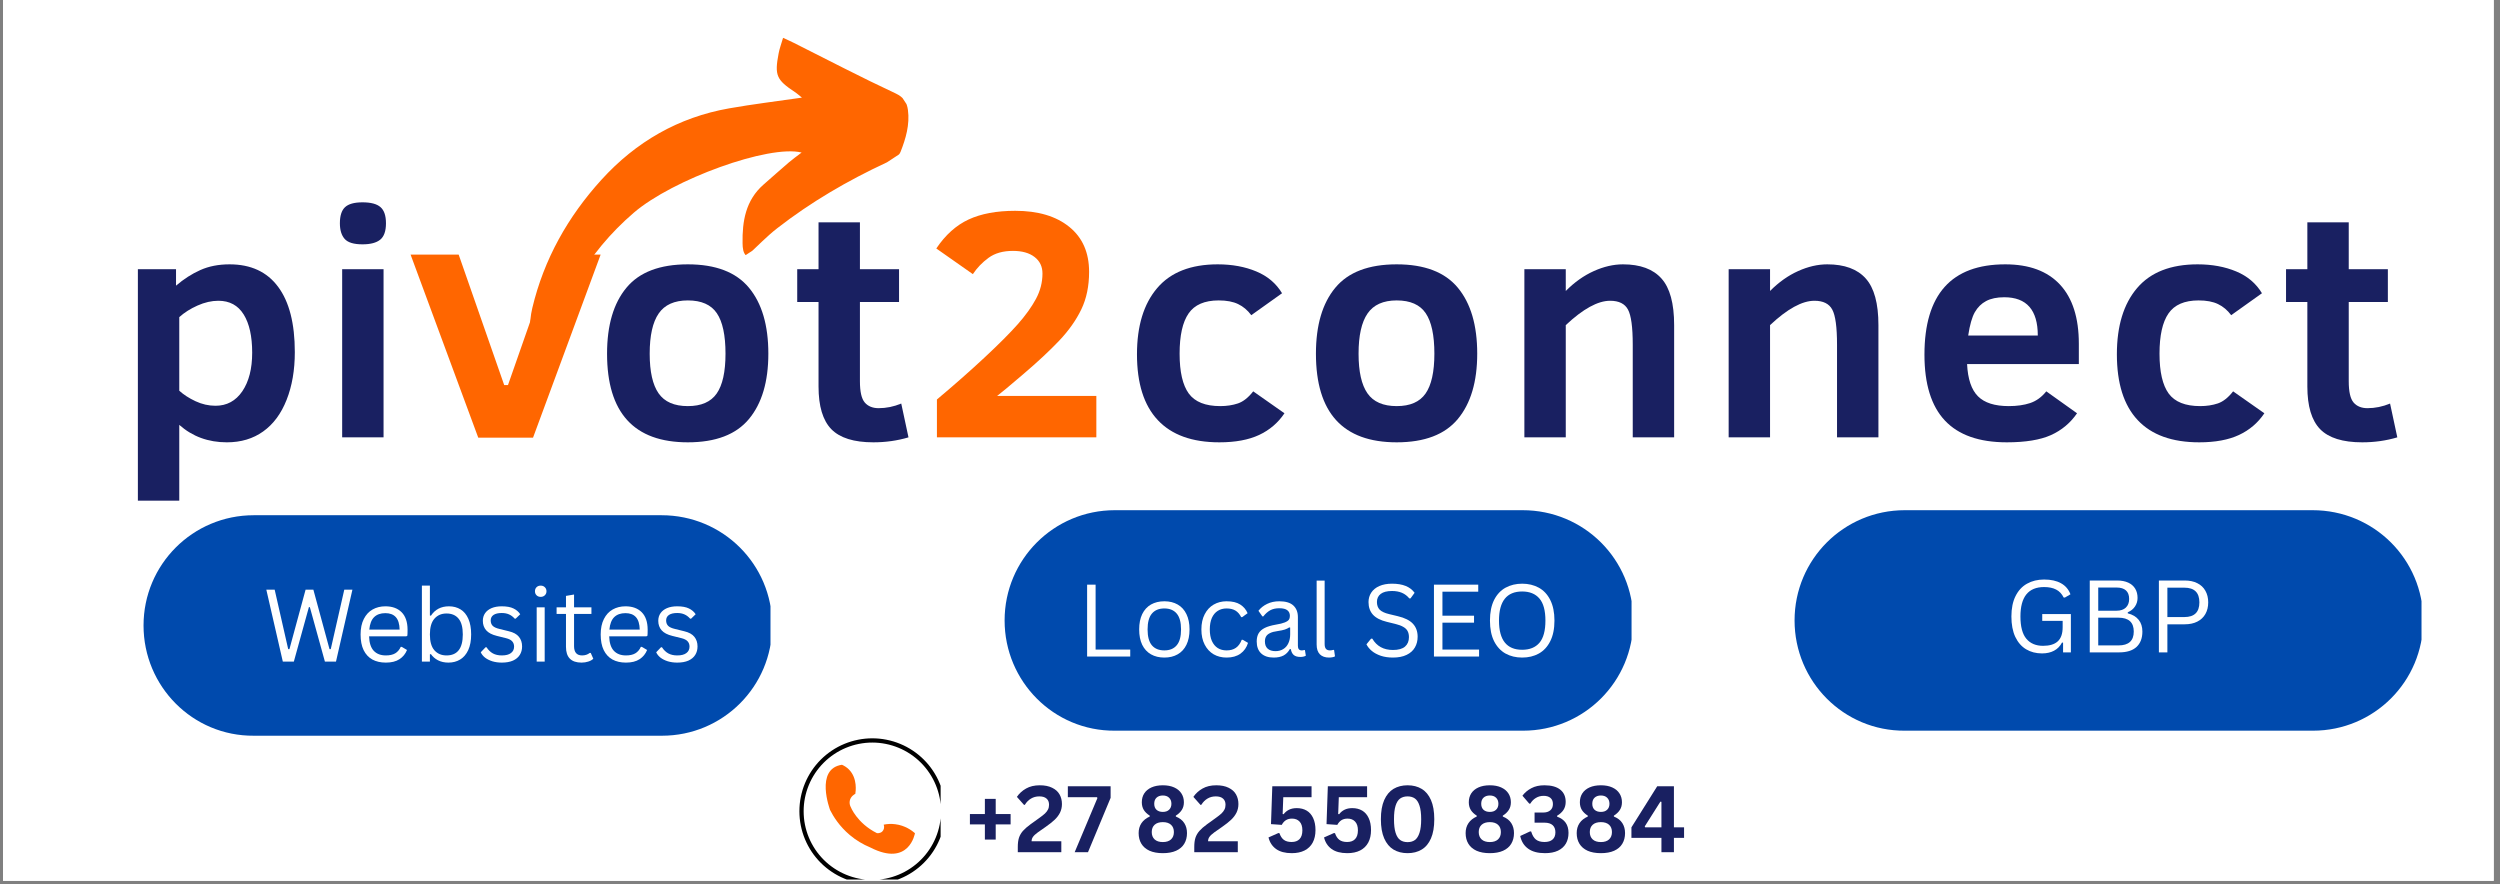 <svg xmlns="http://www.w3.org/2000/svg" xmlns:xlink="http://www.w3.org/1999/xlink" width="755" zoomAndPan="magnify" viewBox="0 0 566.25 200.25" height="267" preserveAspectRatio="xMidYMid meet" version="1.0"><rect x="0" y="0" width="566.25" height="200.25" fill="#808080" stroke="none"/><defs><g/><clipPath id="a6c77762ba"><path d="M 0.684 0 L 564.82 0 L 564.82 199.504 L 0.684 199.504 Z M 0.684 0 " clip-rule="nonzero"/></clipPath><clipPath id="4dc2f26b27"><path d="M 222.543 115.215 L 364.547 115.215 L 364.547 165.508 L 222.543 165.508 Z M 222.543 115.215 " clip-rule="nonzero"/></clipPath><clipPath id="398342d49f"><path d="M 401.469 115.215 L 543.473 115.215 L 543.473 165.508 L 401.469 165.508 Z M 401.469 115.215 " clip-rule="nonzero"/></clipPath><clipPath id="42e97d44d5"><path d="M 27.512 116.355 L 169.516 116.355 L 169.516 166.648 L 27.512 166.648 Z M 27.512 116.355 " clip-rule="nonzero"/></clipPath><clipPath id="0ac85bfa64"><rect x="0" width="102" y="0" height="32"/></clipPath><clipPath id="f11c4d0ff4"><rect x="0" width="113" y="0" height="32"/></clipPath><clipPath id="3445ace705"><rect x="0" width="49" y="0" height="32"/></clipPath><clipPath id="80c3dd6ad9"><path d="M 0.703 18 L 542 18 L 542 121 L 0.703 121 Z M 0.703 18 " clip-rule="nonzero"/></clipPath><clipPath id="c2c0cfdced"><rect x="0" width="542" y="0" height="103"/></clipPath><clipPath id="c444443379"><path d="M 115 8 L 201 8 L 201 83 L 115 83 Z M 115 8 " clip-rule="nonzero"/></clipPath><clipPath id="6b1424fbbd"><path d="M 99.285 56.559 L 185.012 0.266 L 205.039 30.766 L 119.312 87.059 Z M 99.285 56.559 " clip-rule="nonzero"/></clipPath><clipPath id="ad79d0d985"><path d="M 99.285 56.559 L 185.012 0.266 L 205.039 30.766 L 119.312 87.059 Z M 99.285 56.559 " clip-rule="nonzero"/></clipPath><clipPath id="a22be20e23"><path d="M 0.02 41 L 45 41 L 45 84 L 0.02 84 Z M 0.02 41 " clip-rule="nonzero"/></clipPath><clipPath id="b6c41a235a"><rect x="0" width="46" y="0" height="107"/></clipPath><clipPath id="5dbfd53ded"><rect x="0" width="545" y="0" height="168"/></clipPath><clipPath id="2d9323da38"><path d="M 180.922 167.086 L 213.051 167.086 L 213.051 199.219 L 180.922 199.219 Z M 180.922 167.086 " clip-rule="nonzero"/></clipPath></defs><g clip-path="url(#a6c77762ba)"><path fill="#ffffff" d="M 0.684 0 L 564.82 0 L 564.82 199.504 L 0.684 199.504 Z M 0.684 0 " fill-opacity="1" fill-rule="nonzero"/><path fill="#ffffff" d="M 0.684 0 L 564.82 0 L 564.82 199.504 L 0.684 199.504 Z M 0.684 0 " fill-opacity="1" fill-rule="nonzero"/></g><g transform="matrix(1, 0, 0, 1, 5, 0)"><g clip-path="url(#5dbfd53ded)"><g clip-path="url(#4dc2f26b27)"><path fill="#004aad" d="M 364.934 140.531 C 364.934 154.352 353.781 165.5 339.965 165.5 L 247.516 165.5 C 233.695 165.598 222.543 154.352 222.543 140.531 C 222.543 126.711 233.695 115.559 247.516 115.559 L 339.867 115.559 C 353.781 115.559 364.934 126.711 364.934 140.531 Z M 364.934 140.531 " fill-opacity="1" fill-rule="nonzero"/></g><g clip-path="url(#398342d49f)"><path fill="#004aad" d="M 543.859 140.531 C 543.859 154.352 532.707 165.5 518.891 165.5 L 426.441 165.5 C 412.621 165.598 401.469 154.352 401.469 140.531 C 401.469 126.711 412.621 115.559 426.441 115.559 L 518.793 115.559 C 532.707 115.559 543.859 126.711 543.859 140.531 Z M 543.859 140.531 " fill-opacity="1" fill-rule="nonzero"/></g><g clip-path="url(#42e97d44d5)"><path fill="#004aad" d="M 169.902 141.672 C 169.902 155.492 158.75 166.641 144.93 166.641 L 52.48 166.641 C 38.664 166.738 27.512 155.492 27.512 141.672 C 27.512 127.852 38.664 116.699 52.48 116.699 L 144.836 116.699 C 158.75 116.699 169.902 127.852 169.902 141.672 Z M 169.902 141.672 " fill-opacity="1" fill-rule="nonzero"/></g><g transform="matrix(1, 0, 0, 1, 53, 125)"><g clip-path="url(#0ac85bfa64)"><g fill="#ffffff" fill-opacity="1"><g transform="translate(1.448, 24.846)"><g><path d="M 7.109 0 L 4.609 0 L 0.875 -16.281 L 2.766 -16.281 L 5.828 -2.812 L 6.109 -2.812 L 9.766 -16.281 L 11.531 -16.281 L 15.188 -2.812 L 15.469 -2.812 L 18.531 -16.281 L 20.375 -16.281 L 16.656 0 L 14.141 0 L 10.734 -12.328 L 10.516 -12.328 Z M 7.109 0 "/></g></g></g><g fill="#ffffff" fill-opacity="1"><g transform="translate(22.329, 24.846)"><g><path d="M 11.703 -5.719 L 3.266 -5.719 C 3.316 -4.227 3.672 -3.133 4.328 -2.438 C 4.992 -1.738 5.906 -1.391 7.062 -1.391 C 7.938 -1.391 8.641 -1.547 9.172 -1.859 C 9.711 -2.172 10.133 -2.66 10.438 -3.328 L 10.672 -3.328 L 11.859 -2.625 C 11.504 -1.738 10.93 -1.039 10.141 -0.531 C 9.359 -0.02 8.332 0.234 7.062 0.234 C 5.875 0.234 4.852 0 4 -0.469 C 3.156 -0.938 2.5 -1.645 2.031 -2.594 C 1.57 -3.539 1.344 -4.723 1.344 -6.141 C 1.344 -7.523 1.586 -8.695 2.078 -9.656 C 2.566 -10.613 3.227 -11.328 4.062 -11.797 C 4.906 -12.273 5.867 -12.516 6.953 -12.516 C 8.523 -12.516 9.754 -12.066 10.641 -11.172 C 11.523 -10.285 11.973 -8.973 11.984 -7.234 C 11.984 -6.555 11.969 -6.098 11.938 -5.859 Z M 10.188 -7.234 C 10.156 -8.535 9.863 -9.484 9.312 -10.078 C 8.77 -10.672 7.984 -10.969 6.953 -10.969 C 5.879 -10.969 5.035 -10.672 4.422 -10.078 C 3.805 -9.484 3.438 -8.535 3.312 -7.234 Z M 10.188 -7.234 "/></g></g></g><g fill="#ffffff" fill-opacity="1"><g transform="translate(35.418, 24.846)"><g><path d="M 8.156 0.234 C 7.25 0.234 6.457 0.055 5.781 -0.297 C 5.113 -0.648 4.582 -1.113 4.188 -1.688 L 3.953 -1.641 L 3.953 0 L 2.141 0 L 2.141 -17.203 L 3.953 -17.203 L 3.953 -10.438 L 4.188 -10.391 C 5.125 -11.805 6.484 -12.516 8.266 -12.516 C 9.266 -12.516 10.145 -12.281 10.906 -11.812 C 11.664 -11.344 12.254 -10.629 12.672 -9.672 C 13.086 -8.723 13.297 -7.547 13.297 -6.141 C 13.297 -4.742 13.078 -3.566 12.641 -2.609 C 12.203 -1.66 11.594 -0.945 10.812 -0.469 C 10.039 0 9.156 0.234 8.156 0.234 Z M 7.719 -1.391 C 10.176 -1.391 11.406 -2.973 11.406 -6.141 C 11.406 -7.773 11.082 -8.973 10.438 -9.734 C 9.801 -10.504 8.895 -10.891 7.719 -10.891 C 6.57 -10.891 5.656 -10.492 4.969 -9.703 C 4.289 -8.922 3.953 -7.734 3.953 -6.141 C 3.953 -4.535 4.289 -3.344 4.969 -2.562 C 5.656 -1.781 6.57 -1.391 7.719 -1.391 Z M 7.719 -1.391 "/></g></g></g><g fill="#ffffff" fill-opacity="1"><g transform="translate(50.066, 24.846)"><g><path d="M 5.594 0.234 C 4.82 0.234 4.109 0.133 3.453 -0.062 C 2.797 -0.27 2.238 -0.551 1.781 -0.906 C 1.332 -1.27 1.016 -1.672 0.828 -2.109 L 1.906 -3.234 L 2.141 -3.234 C 2.535 -2.617 3.016 -2.156 3.578 -1.844 C 4.148 -1.539 4.82 -1.391 5.594 -1.391 C 6.5 -1.391 7.188 -1.566 7.656 -1.922 C 8.133 -2.273 8.375 -2.766 8.375 -3.391 C 8.375 -3.879 8.227 -4.281 7.938 -4.594 C 7.656 -4.906 7.195 -5.141 6.562 -5.297 L 4.484 -5.812 C 3.379 -6.082 2.57 -6.504 2.062 -7.078 C 1.551 -7.66 1.297 -8.379 1.297 -9.234 C 1.297 -9.898 1.469 -10.477 1.812 -10.969 C 2.156 -11.457 2.645 -11.836 3.281 -12.109 C 3.926 -12.379 4.691 -12.516 5.578 -12.516 C 6.703 -12.516 7.586 -12.352 8.234 -12.031 C 8.891 -11.719 9.398 -11.281 9.766 -10.719 L 8.734 -9.719 L 8.516 -9.719 C 8.117 -10.164 7.688 -10.488 7.219 -10.688 C 6.758 -10.895 6.211 -11 5.578 -11 C 4.766 -11 4.145 -10.852 3.719 -10.562 C 3.289 -10.27 3.078 -9.852 3.078 -9.312 C 3.078 -8.812 3.227 -8.406 3.531 -8.094 C 3.832 -7.789 4.363 -7.551 5.125 -7.375 L 7.156 -6.875 C 8.227 -6.625 9 -6.203 9.469 -5.609 C 9.945 -5.023 10.188 -4.297 10.188 -3.422 C 10.188 -2.703 10.016 -2.066 9.672 -1.516 C 9.328 -0.961 8.812 -0.531 8.125 -0.219 C 7.438 0.082 6.594 0.234 5.594 0.234 Z M 5.594 0.234 "/></g></g></g><g fill="#ffffff" fill-opacity="1"><g transform="translate(61.419, 24.846)"><g><path d="M 3.047 -14.656 C 2.66 -14.656 2.348 -14.773 2.109 -15.016 C 1.867 -15.254 1.75 -15.555 1.75 -15.922 C 1.75 -16.297 1.867 -16.602 2.109 -16.844 C 2.348 -17.082 2.66 -17.203 3.047 -17.203 C 3.43 -17.203 3.742 -17.082 3.984 -16.844 C 4.234 -16.602 4.359 -16.297 4.359 -15.922 C 4.359 -15.555 4.234 -15.254 3.984 -15.016 C 3.742 -14.773 3.43 -14.656 3.047 -14.656 Z M 2.141 0 L 2.141 -12.281 L 3.953 -12.281 L 3.953 0 Z M 2.141 0 "/></g></g></g><g fill="#ffffff" fill-opacity="1"><g transform="translate(67.507, 24.846)"><g><path d="M 8.297 -1.953 L 8.875 -0.641 C 8.594 -0.359 8.211 -0.145 7.734 0 C 7.266 0.156 6.758 0.234 6.219 0.234 C 3.863 0.234 2.688 -0.953 2.688 -3.328 L 2.688 -10.797 L 0.562 -10.797 L 0.562 -12.281 L 2.688 -12.281 L 2.688 -14.875 L 4.516 -15.188 L 4.516 -12.281 L 8.453 -12.281 L 8.453 -10.797 L 4.516 -10.797 L 4.516 -3.5 C 4.516 -2.094 5.125 -1.391 6.344 -1.391 C 7.008 -1.391 7.582 -1.578 8.062 -1.953 Z M 8.297 -1.953 "/></g></g></g><g fill="#ffffff" fill-opacity="1"><g transform="translate(76.712, 24.846)"><g><path d="M 11.703 -5.719 L 3.266 -5.719 C 3.316 -4.227 3.672 -3.133 4.328 -2.438 C 4.992 -1.738 5.906 -1.391 7.062 -1.391 C 7.938 -1.391 8.641 -1.547 9.172 -1.859 C 9.711 -2.172 10.133 -2.66 10.438 -3.328 L 10.672 -3.328 L 11.859 -2.625 C 11.504 -1.738 10.93 -1.039 10.141 -0.531 C 9.359 -0.02 8.332 0.234 7.062 0.234 C 5.875 0.234 4.852 0 4 -0.469 C 3.156 -0.938 2.5 -1.645 2.031 -2.594 C 1.57 -3.539 1.344 -4.723 1.344 -6.141 C 1.344 -7.523 1.586 -8.695 2.078 -9.656 C 2.566 -10.613 3.227 -11.328 4.062 -11.797 C 4.906 -12.273 5.867 -12.516 6.953 -12.516 C 8.523 -12.516 9.754 -12.066 10.641 -11.172 C 11.523 -10.285 11.973 -8.973 11.984 -7.234 C 11.984 -6.555 11.969 -6.098 11.938 -5.859 Z M 10.188 -7.234 C 10.156 -8.535 9.863 -9.484 9.312 -10.078 C 8.77 -10.672 7.984 -10.969 6.953 -10.969 C 5.879 -10.969 5.035 -10.672 4.422 -10.078 C 3.805 -9.484 3.438 -8.535 3.312 -7.234 Z M 10.188 -7.234 "/></g></g></g><g fill="#ffffff" fill-opacity="1"><g transform="translate(89.801, 24.846)"><g><path d="M 5.594 0.234 C 4.82 0.234 4.109 0.133 3.453 -0.062 C 2.797 -0.27 2.238 -0.551 1.781 -0.906 C 1.332 -1.27 1.016 -1.672 0.828 -2.109 L 1.906 -3.234 L 2.141 -3.234 C 2.535 -2.617 3.016 -2.156 3.578 -1.844 C 4.148 -1.539 4.82 -1.391 5.594 -1.391 C 6.5 -1.391 7.188 -1.566 7.656 -1.922 C 8.133 -2.273 8.375 -2.766 8.375 -3.391 C 8.375 -3.879 8.227 -4.281 7.938 -4.594 C 7.656 -4.906 7.195 -5.141 6.562 -5.297 L 4.484 -5.812 C 3.379 -6.082 2.57 -6.504 2.062 -7.078 C 1.551 -7.66 1.297 -8.379 1.297 -9.234 C 1.297 -9.898 1.469 -10.477 1.812 -10.969 C 2.156 -11.457 2.645 -11.836 3.281 -12.109 C 3.926 -12.379 4.691 -12.516 5.578 -12.516 C 6.703 -12.516 7.586 -12.352 8.234 -12.031 C 8.891 -11.719 9.398 -11.281 9.766 -10.719 L 8.734 -9.719 L 8.516 -9.719 C 8.117 -10.164 7.688 -10.488 7.219 -10.688 C 6.758 -10.895 6.211 -11 5.578 -11 C 4.766 -11 4.145 -10.852 3.719 -10.562 C 3.289 -10.27 3.078 -9.852 3.078 -9.312 C 3.078 -8.812 3.227 -8.406 3.531 -8.094 C 3.832 -7.789 4.363 -7.551 5.125 -7.375 L 7.156 -6.875 C 8.227 -6.625 9 -6.203 9.469 -5.609 C 9.945 -5.023 10.188 -4.297 10.188 -3.422 C 10.188 -2.703 10.016 -2.066 9.672 -1.516 C 9.328 -0.961 8.812 -0.531 8.125 -0.219 C 7.438 0.082 6.594 0.234 5.594 0.234 Z M 5.594 0.234 "/></g></g></g></g></g><g transform="matrix(1, 0, 0, 1, 237, 124)"><g clip-path="url(#f11c4d0ff4)"><g fill="#ffffff" fill-opacity="1"><g transform="translate(1.779, 24.705)"><g><path d="M 4.375 -16.281 L 4.375 -1.578 L 12.219 -1.578 L 12.219 0 L 2.453 0 L 2.453 -16.281 Z M 4.375 -16.281 "/></g></g></g><g fill="#ffffff" fill-opacity="1"><g transform="translate(14.679, 24.705)"><g><path d="M 7.047 0.234 C 5.891 0.234 4.879 -0.008 4.016 -0.5 C 3.16 -0.988 2.5 -1.707 2.031 -2.656 C 1.57 -3.613 1.344 -4.773 1.344 -6.141 C 1.344 -7.492 1.57 -8.648 2.031 -9.609 C 2.5 -10.566 3.16 -11.289 4.016 -11.781 C 4.879 -12.27 5.891 -12.516 7.047 -12.516 C 8.203 -12.516 9.207 -12.27 10.062 -11.781 C 10.926 -11.289 11.586 -10.566 12.047 -9.609 C 12.516 -8.648 12.75 -7.492 12.75 -6.141 C 12.75 -4.773 12.516 -3.613 12.047 -2.656 C 11.586 -1.707 10.926 -0.988 10.062 -0.5 C 9.207 -0.008 8.203 0.234 7.047 0.234 Z M 7.047 -1.391 C 8.266 -1.391 9.195 -1.773 9.844 -2.547 C 10.5 -3.316 10.828 -4.516 10.828 -6.141 C 10.828 -7.766 10.5 -8.961 9.844 -9.734 C 9.195 -10.504 8.266 -10.891 7.047 -10.891 C 5.816 -10.891 4.875 -10.5 4.219 -9.719 C 3.57 -8.945 3.25 -7.754 3.25 -6.141 C 3.25 -4.516 3.57 -3.316 4.219 -2.547 C 4.875 -1.773 5.816 -1.391 7.047 -1.391 Z M 7.047 -1.391 "/></g></g></g><g fill="#ffffff" fill-opacity="1"><g transform="translate(28.77, 24.705)"><g><path d="M 7.047 0.234 C 5.961 0.234 4.988 -0.008 4.125 -0.5 C 3.27 -1 2.594 -1.727 2.094 -2.688 C 1.594 -3.645 1.344 -4.797 1.344 -6.141 C 1.344 -7.473 1.594 -8.617 2.094 -9.578 C 2.594 -10.547 3.27 -11.273 4.125 -11.766 C 4.988 -12.266 5.961 -12.516 7.047 -12.516 C 8.348 -12.516 9.379 -12.27 10.141 -11.781 C 10.91 -11.289 11.469 -10.633 11.812 -9.812 L 10.578 -8.922 L 10.359 -8.922 C 10.016 -9.598 9.582 -10.094 9.062 -10.406 C 8.539 -10.727 7.867 -10.891 7.047 -10.891 C 6.285 -10.891 5.617 -10.707 5.047 -10.344 C 4.484 -9.988 4.039 -9.457 3.719 -8.75 C 3.406 -8.039 3.25 -7.172 3.25 -6.141 C 3.25 -5.109 3.406 -4.238 3.719 -3.531 C 4.039 -2.82 4.484 -2.285 5.047 -1.922 C 5.617 -1.566 6.285 -1.391 7.047 -1.391 C 7.898 -1.391 8.602 -1.582 9.156 -1.969 C 9.719 -2.352 10.16 -2.961 10.484 -3.797 L 10.719 -3.797 L 11.906 -3.094 C 11.594 -2.062 11.023 -1.25 10.203 -0.656 C 9.379 -0.062 8.328 0.234 7.047 0.234 Z M 7.047 0.234 "/></g></g></g><g fill="#ffffff" fill-opacity="1"><g transform="translate(41.426, 24.705)"><g><path d="M 5.062 0.234 C 3.852 0.234 2.91 -0.078 2.234 -0.703 C 1.555 -1.336 1.219 -2.242 1.219 -3.422 C 1.219 -4.148 1.363 -4.766 1.656 -5.266 C 1.957 -5.766 2.422 -6.172 3.047 -6.484 C 3.68 -6.797 4.508 -7.039 5.531 -7.219 C 6.426 -7.363 7.102 -7.531 7.562 -7.719 C 8.031 -7.906 8.344 -8.113 8.5 -8.344 C 8.656 -8.57 8.734 -8.859 8.734 -9.203 C 8.734 -9.766 8.539 -10.191 8.156 -10.484 C 7.781 -10.785 7.172 -10.938 6.328 -10.938 C 5.523 -10.938 4.836 -10.781 4.266 -10.469 C 3.703 -10.156 3.188 -9.695 2.719 -9.094 L 2.5 -9.094 L 1.609 -10.359 C 2.117 -11.016 2.773 -11.535 3.578 -11.922 C 4.379 -12.316 5.297 -12.516 6.328 -12.516 C 7.773 -12.516 8.836 -12.195 9.516 -11.562 C 10.203 -10.926 10.547 -10.047 10.547 -8.922 L 10.547 -2.422 C 10.547 -1.734 10.836 -1.391 11.422 -1.391 C 11.609 -1.391 11.797 -1.422 11.984 -1.484 L 12.141 -1.453 L 12.344 -0.188 C 12.207 -0.102 12.031 -0.035 11.812 0.016 C 11.594 0.066 11.367 0.094 11.141 0.094 C 10.461 0.094 9.953 -0.051 9.609 -0.344 C 9.266 -0.645 9.047 -1.086 8.953 -1.672 L 8.719 -1.688 C 8.363 -1.039 7.891 -0.555 7.297 -0.234 C 6.703 0.078 5.957 0.234 5.062 0.234 Z M 5.469 -1.219 C 6.145 -1.219 6.734 -1.375 7.234 -1.688 C 7.742 -2 8.129 -2.441 8.391 -3.016 C 8.66 -3.586 8.797 -4.25 8.797 -5 L 8.797 -6.562 L 8.578 -6.594 C 8.305 -6.406 7.973 -6.242 7.578 -6.109 C 7.18 -5.984 6.633 -5.867 5.938 -5.766 C 5.219 -5.672 4.648 -5.52 4.234 -5.312 C 3.816 -5.113 3.52 -4.859 3.344 -4.547 C 3.164 -4.242 3.078 -3.867 3.078 -3.422 C 3.078 -2.703 3.285 -2.156 3.703 -1.781 C 4.129 -1.406 4.719 -1.219 5.469 -1.219 Z M 5.469 -1.219 "/></g></g></g><g fill="#ffffff" fill-opacity="1"><g transform="translate(54.125, 24.705)"><g><path d="M 4.891 0.234 C 4.016 0.234 3.328 -0.008 2.828 -0.5 C 2.336 -1 2.094 -1.738 2.094 -2.719 L 2.094 -17.203 L 3.906 -17.203 L 3.906 -2.844 C 3.906 -2.332 4.004 -1.961 4.203 -1.734 C 4.398 -1.504 4.707 -1.391 5.125 -1.391 C 5.375 -1.391 5.629 -1.43 5.891 -1.516 L 6.047 -1.469 L 6.25 -0.047 C 6.125 0.047 5.938 0.113 5.688 0.156 C 5.438 0.207 5.172 0.234 4.891 0.234 Z M 4.891 0.234 "/></g></g></g><g fill="#ffffff" fill-opacity="1"><g transform="translate(60.804, 24.705)"><g/></g></g><g fill="#ffffff" fill-opacity="1"><g transform="translate(66.391, 24.705)"><g><path d="M 7.109 0.234 C 6.086 0.234 5.172 0.098 4.359 -0.172 C 3.547 -0.453 2.867 -0.816 2.328 -1.266 C 1.785 -1.723 1.379 -2.223 1.109 -2.766 L 2.156 -4.047 L 2.438 -4.047 C 3.445 -2.336 5.004 -1.484 7.109 -1.484 C 8.336 -1.484 9.25 -1.738 9.844 -2.25 C 10.438 -2.77 10.734 -3.484 10.734 -4.391 C 10.734 -4.93 10.633 -5.383 10.438 -5.75 C 10.25 -6.125 9.926 -6.441 9.469 -6.703 C 9.02 -6.973 8.406 -7.203 7.625 -7.391 L 5.719 -7.859 C 4.301 -8.203 3.254 -8.742 2.578 -9.484 C 1.91 -10.234 1.578 -11.18 1.578 -12.328 C 1.578 -13.129 1.785 -13.848 2.203 -14.484 C 2.617 -15.117 3.227 -15.613 4.031 -15.969 C 4.832 -16.32 5.789 -16.5 6.906 -16.5 C 8.125 -16.5 9.156 -16.328 10 -15.984 C 10.844 -15.641 11.516 -15.125 12.016 -14.438 L 11.094 -13.172 L 10.812 -13.172 C 10.344 -13.742 9.785 -14.164 9.141 -14.438 C 8.504 -14.707 7.758 -14.844 6.906 -14.844 C 5.77 -14.844 4.914 -14.625 4.344 -14.188 C 3.77 -13.75 3.484 -13.141 3.484 -12.359 C 3.484 -11.629 3.691 -11.047 4.109 -10.609 C 4.535 -10.18 5.25 -9.848 6.25 -9.609 L 8.203 -9.141 C 9.785 -8.766 10.93 -8.191 11.641 -7.422 C 12.348 -6.66 12.703 -5.68 12.703 -4.484 C 12.703 -3.566 12.492 -2.754 12.078 -2.047 C 11.672 -1.336 11.047 -0.781 10.203 -0.375 C 9.367 0.031 8.336 0.234 7.109 0.234 Z M 7.109 0.234 "/></g></g></g><g fill="#ffffff" fill-opacity="1"><g transform="translate(80.337, 24.705)"><g><path d="M 4.375 -7.672 L 4.375 -1.578 L 12.672 -1.578 L 12.672 0 L 2.453 0 L 2.453 -16.281 L 12.484 -16.281 L 12.484 -14.688 L 4.375 -14.688 L 4.375 -9.25 L 11.531 -9.25 L 11.531 -7.672 Z M 4.375 -7.672 "/></g></g></g><g fill="#ffffff" fill-opacity="1"><g transform="translate(93.85, 24.705)"><g><path d="M 8.922 0.234 C 7.516 0.234 6.258 -0.066 5.156 -0.672 C 4.062 -1.285 3.195 -2.219 2.562 -3.469 C 1.938 -4.719 1.625 -6.273 1.625 -8.141 C 1.625 -10.004 1.938 -11.562 2.562 -12.812 C 3.195 -14.062 4.062 -14.988 5.156 -15.594 C 6.258 -16.195 7.516 -16.5 8.922 -16.5 C 10.336 -16.5 11.594 -16.195 12.688 -15.594 C 13.789 -14.988 14.656 -14.062 15.281 -12.812 C 15.914 -11.562 16.234 -10.004 16.234 -8.141 C 16.234 -6.273 15.914 -4.719 15.281 -3.469 C 14.656 -2.219 13.789 -1.285 12.688 -0.672 C 11.594 -0.066 10.336 0.234 8.922 0.234 Z M 8.922 -1.531 C 10.617 -1.531 11.922 -2.055 12.828 -3.109 C 13.734 -4.172 14.188 -5.848 14.188 -8.141 C 14.188 -10.422 13.734 -12.086 12.828 -13.141 C 11.922 -14.203 10.617 -14.734 8.922 -14.734 C 5.422 -14.734 3.672 -12.535 3.672 -8.141 C 3.672 -3.734 5.422 -1.531 8.922 -1.531 Z M 8.922 -1.531 "/></g></g></g></g></g><g transform="matrix(1, 0, 0, 1, 448, 123)"><g clip-path="url(#3445ace705)"><g fill="#ffffff" fill-opacity="1"><g transform="translate(0.958, 24.764)"><g><path d="M 8.562 0.234 C 7.195 0.234 5.992 -0.078 4.953 -0.703 C 3.91 -1.328 3.094 -2.266 2.5 -3.516 C 1.914 -4.773 1.625 -6.316 1.625 -8.141 C 1.625 -9.961 1.938 -11.5 2.562 -12.75 C 3.188 -14.008 4.055 -14.945 5.172 -15.562 C 6.285 -16.188 7.57 -16.5 9.031 -16.5 C 10.582 -16.5 11.859 -16.219 12.859 -15.656 C 13.867 -15.102 14.582 -14.27 15 -13.156 L 13.75 -12.422 L 13.469 -12.422 C 13.039 -13.266 12.469 -13.867 11.75 -14.234 C 11.031 -14.609 10.125 -14.797 9.031 -14.797 C 5.457 -14.797 3.672 -12.578 3.672 -8.141 C 3.672 -5.828 4.117 -4.141 5.016 -3.078 C 5.91 -2.016 7.172 -1.484 8.797 -1.484 C 10.273 -1.484 11.383 -1.82 12.125 -2.5 C 12.863 -3.176 13.234 -4.242 13.234 -5.703 L 13.234 -7.141 L 8.609 -7.141 L 8.609 -8.672 L 15.094 -8.672 L 15.094 0 L 13.328 0 L 13.328 -2.188 L 13.094 -2.234 C 12.656 -1.398 12.051 -0.781 11.281 -0.375 C 10.52 0.031 9.613 0.234 8.562 0.234 Z M 8.562 0.234 "/></g></g></g><g fill="#ffffff" fill-opacity="1"><g transform="translate(17.876, 24.764)"><g><path d="M 2.453 0 L 2.453 -16.281 L 8.625 -16.281 C 9.625 -16.281 10.473 -16.117 11.172 -15.797 C 11.867 -15.473 12.395 -15.016 12.75 -14.422 C 13.102 -13.836 13.281 -13.141 13.281 -12.328 C 13.281 -11.617 13.086 -10.977 12.703 -10.406 C 12.328 -9.832 11.781 -9.391 11.062 -9.078 L 11.062 -8.844 C 12.145 -8.57 12.969 -8.082 13.531 -7.375 C 14.094 -6.676 14.375 -5.789 14.375 -4.719 C 14.375 -3.207 13.926 -2.039 13.031 -1.219 C 12.145 -0.406 10.832 0 9.094 0 Z M 8.531 -9.438 C 9.438 -9.438 10.133 -9.672 10.625 -10.141 C 11.125 -10.617 11.375 -11.27 11.375 -12.094 C 11.375 -12.957 11.133 -13.602 10.656 -14.031 C 10.176 -14.469 9.469 -14.688 8.531 -14.688 L 4.375 -14.688 L 4.375 -9.438 Z M 8.953 -1.578 C 11.266 -1.578 12.422 -2.625 12.422 -4.719 C 12.422 -6.812 11.266 -7.859 8.953 -7.859 L 4.375 -7.859 L 4.375 -1.578 Z M 8.953 -1.578 "/></g></g></g><g fill="#ffffff" fill-opacity="1"><g transform="translate(33.536, 24.764)"><g><path d="M 8.281 -16.281 C 9.406 -16.281 10.363 -16.078 11.156 -15.672 C 11.957 -15.273 12.566 -14.703 12.984 -13.953 C 13.41 -13.203 13.625 -12.328 13.625 -11.328 C 13.625 -10.316 13.41 -9.438 12.984 -8.688 C 12.566 -7.945 11.957 -7.375 11.156 -6.969 C 10.363 -6.562 9.406 -6.359 8.281 -6.359 L 4.375 -6.359 L 4.375 0 L 2.453 0 L 2.453 -16.281 Z M 8.219 -8 C 10.488 -8 11.625 -9.109 11.625 -11.328 C 11.625 -13.547 10.488 -14.656 8.219 -14.656 L 4.375 -14.656 L 4.375 -8 Z M 8.219 -8 "/></g></g></g></g></g><g clip-path="url(#80c3dd6ad9)"><g transform="matrix(1, 0, 0, 1, 0, 18)"><g clip-path="url(#c2c0cfdced)"><g fill="#192061" fill-opacity="1"><g transform="translate(1.016, 81.061)"><g/></g></g><g fill="#192061" fill-opacity="1"><g transform="translate(20.964, 81.061)"><g><path d="M 40.812 -19.312 C 40.812 -15.227 40.191 -11.625 38.953 -8.5 C 37.723 -5.375 35.957 -2.988 33.656 -1.344 C 31.363 0.301 28.617 1.125 25.422 1.125 C 21.211 1.125 17.617 -0.191 14.641 -2.828 L 14.641 14.344 L 5.266 14.344 L 5.266 -38.094 L 13.906 -38.094 L 13.906 -34.359 C 15.656 -35.859 17.488 -37.035 19.406 -37.891 C 21.332 -38.754 23.539 -39.188 26.031 -39.188 C 30.852 -39.188 34.52 -37.488 37.031 -34.094 C 39.551 -30.707 40.812 -25.781 40.812 -19.312 Z M 31.156 -19.172 C 31.156 -22.879 30.516 -25.766 29.234 -27.828 C 27.953 -29.898 26.039 -30.938 23.5 -30.938 C 21.969 -30.938 20.395 -30.578 18.781 -29.859 C 17.176 -29.148 15.797 -28.273 14.641 -27.234 L 14.641 -10.562 C 15.629 -9.664 16.852 -8.875 18.312 -8.188 C 19.781 -7.5 21.289 -7.156 22.844 -7.156 C 25.406 -7.156 27.43 -8.25 28.922 -10.438 C 30.41 -12.633 31.156 -15.547 31.156 -19.172 Z M 31.156 -19.172 "/></g></g></g><g fill="#192061" fill-opacity="1"><g transform="translate(67.234, 81.061)"><g><path d="M 15.188 -48.484 C 15.188 -46.711 14.75 -45.473 13.875 -44.766 C 13 -44.066 11.664 -43.719 9.875 -43.719 C 7.895 -43.719 6.547 -44.129 5.828 -44.953 C 5.109 -45.773 4.75 -46.953 4.75 -48.484 C 4.75 -50.18 5.133 -51.395 5.906 -52.125 C 6.688 -52.863 8.008 -53.234 9.875 -53.234 C 11.758 -53.234 13.113 -52.875 13.938 -52.156 C 14.77 -51.445 15.188 -50.223 15.188 -48.484 Z M 5.266 0 L 5.266 -38.094 L 14.641 -38.094 L 14.641 0 Z M 5.266 0 "/></g></g></g><g fill="#192061" fill-opacity="1"><g transform="translate(89.26, 81.061)"><g/></g></g><g fill="#192061" fill-opacity="1"><g transform="translate(109.206, 81.061)"><g/></g></g><g fill="#192061" fill-opacity="1"><g transform="translate(129.155, 81.061)"><g><path d="M 39.875 -18.953 C 39.875 -12.609 38.41 -7.676 35.484 -4.156 C 32.555 -0.633 27.941 1.125 21.641 1.125 C 9.441 1.125 3.344 -5.566 3.344 -18.953 C 3.344 -25.391 4.805 -30.367 7.734 -33.891 C 10.66 -37.422 15.297 -39.188 21.641 -39.188 C 27.941 -39.188 32.555 -37.422 35.484 -33.891 C 38.41 -30.367 39.875 -25.391 39.875 -18.953 Z M 30.172 -18.953 C 30.172 -23.141 29.516 -26.195 28.203 -28.125 C 26.898 -30.051 24.711 -31.016 21.641 -31.016 C 18.586 -31.016 16.383 -30.023 15.031 -28.047 C 13.676 -26.078 13 -23.047 13 -18.953 C 13 -14.891 13.672 -11.895 15.016 -9.969 C 16.359 -8.039 18.566 -7.078 21.641 -7.078 C 24.672 -7.078 26.848 -8.023 28.172 -9.922 C 29.504 -11.828 30.172 -14.836 30.172 -18.953 Z M 30.172 -18.953 "/></g></g></g><g fill="#192061" fill-opacity="1"><g transform="translate(174.445, 81.061)"><g><path d="M 26.328 0 C 23.805 0.75 21.156 1.125 18.375 1.125 C 13.969 1.125 10.797 0.133 8.859 -1.844 C 6.922 -3.832 5.953 -7.055 5.953 -11.516 L 5.953 -30.656 L 1.125 -30.656 L 1.125 -38.094 L 5.953 -38.094 L 5.953 -48.703 L 15.328 -48.703 L 15.328 -38.094 L 24.188 -38.094 L 24.188 -30.656 L 15.328 -30.656 L 15.328 -12.703 C 15.328 -10.336 15.695 -8.727 16.438 -7.875 C 17.176 -7.031 18.223 -6.609 19.578 -6.609 C 21.297 -6.609 23 -6.957 24.688 -7.656 Z M 26.328 0 "/></g></g></g><g fill="#ff6600" fill-opacity="1"><g transform="translate(203.369, 81.061)"><g><path d="M 3.844 0 L 3.844 -8.578 C 7.789 -11.891 11.383 -15.055 14.625 -18.078 C 17.875 -21.109 20.379 -23.617 22.141 -25.609 C 23.91 -27.609 25.285 -29.52 26.266 -31.344 C 27.254 -33.176 27.75 -35.098 27.75 -37.109 C 27.75 -38.68 27.156 -39.926 25.969 -40.844 C 24.781 -41.77 23.145 -42.234 21.062 -42.234 C 18.812 -42.234 16.973 -41.711 15.547 -40.672 C 14.117 -39.629 12.93 -38.395 11.984 -36.969 L 3.703 -42.781 C 5.766 -45.852 8.203 -48.039 11.016 -49.344 C 13.836 -50.656 17.359 -51.312 21.578 -51.312 C 26.754 -51.312 30.836 -50.098 33.828 -47.672 C 36.816 -45.254 38.312 -41.859 38.312 -37.484 C 38.312 -34.254 37.723 -31.422 36.547 -28.984 C 35.379 -26.555 33.711 -24.195 31.547 -21.906 C 29.379 -19.625 26.676 -17.102 23.438 -14.344 C 20.207 -11.582 18.219 -9.926 17.469 -9.375 L 39.953 -9.375 L 39.953 0 Z M 3.844 0 "/></g></g></g><g fill="#192061" fill-opacity="1"><g transform="translate(249.181, 81.061)"><g><path d="M 36.75 -5.453 C 35.301 -3.297 33.391 -1.66 31.016 -0.547 C 28.641 0.566 25.633 1.125 22 1.125 C 15.852 1.125 11.207 -0.551 8.062 -3.906 C 4.914 -7.258 3.344 -12.227 3.344 -18.812 C 3.344 -25.227 4.867 -30.227 7.922 -33.812 C 10.973 -37.395 15.547 -39.188 21.641 -39.188 C 24.91 -39.188 27.82 -38.648 30.375 -37.578 C 32.926 -36.516 34.867 -34.867 36.203 -32.641 L 29.234 -27.672 C 28.391 -28.805 27.395 -29.645 26.25 -30.188 C 25.113 -30.738 23.648 -31.016 21.859 -31.016 C 18.66 -31.016 16.383 -30.031 15.031 -28.062 C 13.676 -26.102 13 -23.066 13 -18.953 C 13 -14.836 13.691 -11.828 15.078 -9.922 C 16.473 -8.023 18.852 -7.078 22.219 -7.078 C 23.676 -7.078 25.008 -7.281 26.219 -7.688 C 27.426 -8.102 28.578 -9.016 29.672 -10.422 Z M 36.75 -5.453 "/></g></g></g><g fill="#192061" fill-opacity="1"><g transform="translate(289.715, 81.061)"><g><path d="M 39.875 -18.953 C 39.875 -12.609 38.41 -7.676 35.484 -4.156 C 32.555 -0.633 27.941 1.125 21.641 1.125 C 9.441 1.125 3.344 -5.566 3.344 -18.953 C 3.344 -25.391 4.805 -30.367 7.734 -33.891 C 10.66 -37.422 15.297 -39.188 21.641 -39.188 C 27.941 -39.188 32.555 -37.422 35.484 -33.891 C 38.41 -30.367 39.875 -25.391 39.875 -18.953 Z M 30.172 -18.953 C 30.172 -23.141 29.516 -26.195 28.203 -28.125 C 26.898 -30.051 24.711 -31.016 21.641 -31.016 C 18.586 -31.016 16.383 -30.023 15.031 -28.047 C 13.676 -26.078 13 -23.047 13 -18.953 C 13 -14.891 13.672 -11.895 15.016 -9.969 C 16.359 -8.039 18.566 -7.078 21.641 -7.078 C 24.672 -7.078 26.848 -8.023 28.172 -9.922 C 29.504 -11.828 30.172 -14.836 30.172 -18.953 Z M 30.172 -18.953 "/></g></g></g><g fill="#192061" fill-opacity="1"><g transform="translate(335.005, 81.061)"><g><path d="M 29.812 0 L 29.812 -20.984 C 29.812 -24.961 29.453 -27.613 28.734 -28.938 C 28.023 -30.27 26.676 -30.938 24.688 -30.938 C 21.906 -30.938 18.555 -29.098 14.641 -25.422 L 14.641 0 L 5.266 0 L 5.266 -38.094 L 14.641 -38.094 L 14.641 -33.156 C 16.617 -35.145 18.734 -36.645 20.984 -37.656 C 23.242 -38.676 25.445 -39.188 27.594 -39.188 C 31.5 -39.188 34.406 -38.117 36.312 -35.984 C 38.227 -33.859 39.188 -30.336 39.188 -25.422 L 39.188 0 Z M 29.812 0 "/></g></g></g><g fill="#192061" fill-opacity="1"><g transform="translate(381.275, 81.061)"><g><path d="M 29.812 0 L 29.812 -20.984 C 29.812 -24.961 29.453 -27.613 28.734 -28.938 C 28.023 -30.27 26.676 -30.938 24.688 -30.938 C 21.906 -30.938 18.555 -29.098 14.641 -25.422 L 14.641 0 L 5.266 0 L 5.266 -38.094 L 14.641 -38.094 L 14.641 -33.156 C 16.617 -35.145 18.734 -36.645 20.984 -37.656 C 23.242 -38.676 25.445 -39.188 27.594 -39.188 C 31.5 -39.188 34.406 -38.117 36.312 -35.984 C 38.227 -33.859 39.188 -30.336 39.188 -25.422 L 39.188 0 Z M 29.812 0 "/></g></g></g><g fill="#192061" fill-opacity="1"><g transform="translate(427.545, 81.061)"><g><path d="M 13 -16.594 C 13.164 -13.207 13.988 -10.773 15.469 -9.297 C 16.945 -7.816 19.27 -7.078 22.438 -7.078 C 24.281 -7.078 25.895 -7.305 27.281 -7.766 C 28.676 -8.234 29.895 -9.117 30.938 -10.422 L 37.906 -5.453 C 36.383 -3.242 34.406 -1.594 31.969 -0.5 C 29.539 0.582 26.219 1.125 22 1.125 C 15.738 1.125 11.062 -0.52 7.969 -3.812 C 4.883 -7.102 3.344 -12.078 3.344 -18.734 C 3.344 -32.367 9.441 -39.188 21.641 -39.188 C 27.066 -39.188 31.203 -37.656 34.047 -34.594 C 36.891 -31.531 38.312 -27.066 38.312 -21.203 L 38.312 -16.594 Z M 29.016 -23.062 C 29.016 -28.844 26.484 -31.734 21.422 -31.734 C 19.754 -31.734 18.383 -31.445 17.312 -30.875 C 16.25 -30.312 15.395 -29.469 14.75 -28.344 C 14.113 -27.219 13.613 -25.457 13.25 -23.062 Z M 29.016 -23.062 "/></g></g></g><g fill="#192061" fill-opacity="1"><g transform="translate(471.129, 81.061)"><g><path d="M 36.75 -5.453 C 35.301 -3.297 33.391 -1.66 31.016 -0.547 C 28.641 0.566 25.633 1.125 22 1.125 C 15.852 1.125 11.207 -0.551 8.062 -3.906 C 4.914 -7.258 3.344 -12.227 3.344 -18.812 C 3.344 -25.227 4.867 -30.227 7.922 -33.812 C 10.973 -37.395 15.547 -39.188 21.641 -39.188 C 24.91 -39.188 27.82 -38.648 30.375 -37.578 C 32.926 -36.516 34.867 -34.867 36.203 -32.641 L 29.234 -27.672 C 28.391 -28.805 27.395 -29.645 26.25 -30.188 C 25.113 -30.738 23.648 -31.016 21.859 -31.016 C 18.66 -31.016 16.383 -30.031 15.031 -28.062 C 13.676 -26.102 13 -23.066 13 -18.953 C 13 -14.836 13.691 -11.828 15.078 -9.922 C 16.473 -8.023 18.852 -7.078 22.219 -7.078 C 23.676 -7.078 25.008 -7.281 26.219 -7.688 C 27.426 -8.102 28.578 -9.016 29.672 -10.422 Z M 36.75 -5.453 "/></g></g></g><g fill="#192061" fill-opacity="1"><g transform="translate(511.662, 81.061)"><g><path d="M 26.328 0 C 23.805 0.75 21.156 1.125 18.375 1.125 C 13.969 1.125 10.797 0.133 8.859 -1.844 C 6.922 -3.832 5.953 -7.055 5.953 -11.516 L 5.953 -30.656 L 1.125 -30.656 L 1.125 -38.094 L 5.953 -38.094 L 5.953 -48.703 L 15.328 -48.703 L 15.328 -38.094 L 24.188 -38.094 L 24.188 -30.656 L 15.328 -30.656 L 15.328 -12.703 C 15.328 -10.336 15.695 -8.727 16.438 -7.875 C 17.176 -7.031 18.223 -6.609 19.578 -6.609 C 21.297 -6.609 23 -6.957 24.688 -7.656 Z M 26.328 0 "/></g></g></g></g></g></g><g clip-path="url(#c444443379)"><g clip-path="url(#6b1424fbbd)"><g clip-path="url(#ad79d0d985)"><path fill="#ff6600" d="M 118.441 82.617 C 116.543 82.59 116.133 81.352 115.824 80.113 C 114.961 76.695 114.742 73.25 115.566 69.77 C 118.211 58.688 123.637 49.059 131.246 40.695 C 139.043 32.121 148.656 26.57 160.141 24.543 C 165.547 23.59 171.008 22.93 176.637 22.113 C 176.172 21.746 175.637 21.242 175.02 20.84 C 170.863 18.074 170.41 17.078 171.352 12.125 C 171.555 11.016 171.965 9.949 172.363 8.57 C 173.371 9.039 174.102 9.355 174.816 9.715 C 182.484 13.559 190.086 17.539 197.867 21.164 C 199.75 22.051 200.418 23.242 200.645 24.895 C 201.094 28.215 200.156 31.422 198.961 34.43 C 198.543 35.484 196.98 36.258 195.785 36.82 C 187 40.906 178.672 45.758 171.031 51.703 C 168.652 53.555 166.555 55.77 164.125 57.996 C 163.301 57.391 163.211 56.176 163.191 55.109 C 163.105 50.098 163.887 45.367 167.934 41.812 C 169.848 40.137 171.742 38.445 173.668 36.793 C 174.527 36.055 175.461 35.402 176.566 34.551 C 169.195 32.699 147.348 40.633 138.57 48.168 C 127.898 57.328 121.395 68.988 118.441 82.617 Z M 118.441 82.617 " fill-opacity="1" fill-rule="nonzero"/></g></g></g><g transform="matrix(1, 0, 0, 1, 87, 16)"><g clip-path="url(#b6c41a235a)"><g clip-path="url(#a22be20e23)"><g fill="#ff6600" fill-opacity="1"><g transform="translate(0.2, 83.135)"><g><path d="M 28.531 0 L 16.125 0 L 0.797 -41.469 L 11.688 -41.469 L 22 -11.922 L 22.859 -11.922 L 33.203 -41.469 L 43.844 -41.469 Z M 28.531 0 "/></g></g></g></g></g></g></g></g><path fill="#ff6600" d="M 188.016 183.473 C 188.016 183.473 184.48 174.129 190.703 173.219 C 191.203 173.438 191.773 173.773 192.293 174.301 C 194.285 176.316 193.805 179.355 193.727 179.805 C 193.621 179.855 192.645 180.348 192.461 181.426 C 192.352 182.066 192.582 182.574 192.68 182.766 C 192.68 182.766 194.094 186.441 198.617 188.703 C 198.691 188.715 199.352 188.805 199.844 188.324 C 200.238 187.934 200.363 187.328 200.16 186.781 C 201.023 186.609 201.895 186.574 202.77 186.684 C 205.027 186.965 206.574 188.137 207.238 188.715 C 207.238 188.715 205.957 196.477 197.129 191.953 C 195.434 191.254 193.887 190.316 192.484 189.137 C 190.082 187.117 188.73 184.891 188.016 183.473 Z M 188.016 183.473 " fill-opacity="1" fill-rule="nonzero"/><g clip-path="url(#2d9323da38)"><path stroke-linecap="butt" transform="matrix(0.012, 0, 0, 0.012, 173.58, 159.746)" fill="none" stroke-linejoin="miter" d="M 3336.517 1999.979 C 3336.517 2087.899 3327.89 2174.492 3310.638 2260.753 C 3293.718 2346.683 3268.171 2430.29 3234.662 2511.242 C 3201.153 2592.527 3160.013 2669.498 3111.242 2742.489 C 3062.472 2815.479 3007.065 2882.829 2945.024 2944.87 C 2882.982 3006.912 2815.3 3062.318 2742.31 3111.089 C 2669.32 3159.86 2592.349 3201 2511.396 3234.509 C 2430.443 3268.35 2346.836 3293.564 2260.575 3310.817 C 2174.646 3327.737 2087.721 3336.363 2000.133 3336.363 C 1912.213 3336.363 1825.288 3327.737 1739.359 3310.817 C 1653.098 3293.564 1569.822 3268.35 1488.538 3234.509 C 1407.585 3201 1330.614 3159.86 1257.624 3111.089 C 1184.633 3062.318 1116.952 3006.912 1054.91 2944.87 C 992.868 2882.829 937.462 2815.479 888.691 2742.489 C 840.253 2669.498 798.781 2592.527 765.272 2511.242 C 731.763 2430.29 706.548 2346.683 689.296 2260.753 C 672.043 2174.492 663.749 2087.899 663.749 1999.979 C 663.749 1912.391 672.043 1825.467 689.296 1739.205 C 706.548 1653.276 731.763 1569.669 765.272 1488.716 C 798.781 1407.432 840.253 1330.46 888.691 1257.47 C 937.462 1184.48 992.868 1117.13 1054.91 1055.088 C 1116.952 993.047 1184.633 937.641 1257.624 888.87 C 1330.614 840.099 1407.585 798.959 1488.538 765.45 C 1569.822 731.941 1653.098 706.394 1739.359 689.474 C 1825.288 672.222 1912.213 663.596 2000.133 663.596 C 2087.721 663.596 2174.646 672.222 2260.575 689.474 C 2346.836 706.394 2430.443 731.941 2511.396 765.45 C 2592.349 798.959 2669.32 840.099 2742.31 888.87 C 2815.3 937.641 2882.982 993.047 2945.024 1055.088 C 3007.065 1117.13 3062.472 1184.48 3111.242 1257.47 C 3160.013 1330.46 3201.153 1407.432 3234.662 1488.716 C 3268.171 1569.669 3293.718 1653.276 3310.638 1739.205 C 3327.89 1825.467 3336.517 1912.391 3336.517 1999.979 Z M 3336.517 1999.979 " stroke="#000000" stroke-width="80" stroke-opacity="1" stroke-miterlimit="10"/></g><g fill="#192061" fill-opacity="1"><g transform="translate(218.794, 193.023)"><g><path d="M 6.734 -8.641 L 10.109 -8.641 L 10.109 -6.297 L 6.734 -6.297 L 6.734 -2.859 L 4.281 -2.859 L 4.281 -6.297 L 0.891 -6.297 L 0.891 -8.641 L 4.281 -8.641 L 4.281 -12.078 L 6.734 -12.078 Z M 6.734 -8.641 "/></g></g></g><g fill="#192061" fill-opacity="1"><g transform="translate(229.811, 193.023)"><g><path d="M 0.719 -1.188 C 0.719 -2.008 0.805 -2.703 0.984 -3.266 C 1.172 -3.828 1.469 -4.344 1.875 -4.812 C 2.289 -5.281 2.867 -5.785 3.609 -6.328 L 5.609 -7.766 C 6.148 -8.148 6.57 -8.484 6.875 -8.766 C 7.176 -9.055 7.406 -9.359 7.562 -9.672 C 7.719 -9.984 7.797 -10.344 7.797 -10.75 C 7.797 -11.352 7.609 -11.816 7.234 -12.141 C 6.867 -12.473 6.32 -12.641 5.594 -12.641 C 4.883 -12.641 4.254 -12.473 3.703 -12.141 C 3.148 -11.805 2.691 -11.344 2.328 -10.75 L 2.141 -10.703 L 0.516 -12.531 C 1.047 -13.312 1.738 -13.941 2.594 -14.422 C 3.445 -14.91 4.484 -15.156 5.703 -15.156 C 6.816 -15.156 7.75 -14.969 8.5 -14.594 C 9.258 -14.227 9.816 -13.727 10.172 -13.094 C 10.535 -12.457 10.719 -11.727 10.719 -10.906 C 10.719 -10.195 10.57 -9.547 10.281 -8.953 C 9.988 -8.367 9.578 -7.828 9.047 -7.328 C 8.523 -6.836 7.852 -6.305 7.031 -5.734 L 5.266 -4.5 C 4.734 -4.113 4.363 -3.77 4.156 -3.469 C 3.945 -3.176 3.844 -2.844 3.844 -2.469 L 10.578 -2.469 L 10.578 0 L 0.719 0 Z M 0.719 -1.188 "/></g></g></g><g fill="#192061" fill-opacity="1"><g transform="translate(241.461, 193.023)"><g><path d="M 4.969 0 L 1.953 0 L 7.094 -12.234 L 7.031 -12.453 L 0.406 -12.453 L 0.406 -14.938 L 10.094 -14.938 L 10.094 -12.312 Z M 4.969 0 "/></g></g></g><g fill="#192061" fill-opacity="1"><g transform="translate(252.048, 193.023)"><g/></g></g><g fill="#192061" fill-opacity="1"><g transform="translate(256.98, 193.023)"><g><path d="M 6.406 0.219 C 5.219 0.219 4.211 0.035 3.391 -0.328 C 2.578 -0.703 1.961 -1.227 1.547 -1.906 C 1.129 -2.594 0.922 -3.398 0.922 -4.328 C 0.922 -5.191 1.133 -5.941 1.562 -6.578 C 1.988 -7.211 2.613 -7.711 3.438 -8.078 L 3.438 -8.281 C 2.852 -8.645 2.406 -9.07 2.094 -9.562 C 1.789 -10.062 1.641 -10.645 1.641 -11.312 C 1.641 -12.07 1.82 -12.738 2.188 -13.312 C 2.562 -13.895 3.109 -14.348 3.828 -14.672 C 4.547 -14.992 5.406 -15.156 6.406 -15.156 C 7.406 -15.156 8.258 -14.992 8.969 -14.672 C 9.688 -14.348 10.234 -13.895 10.609 -13.312 C 10.984 -12.738 11.172 -12.07 11.172 -11.312 C 11.172 -10.645 11.016 -10.066 10.703 -9.578 C 10.391 -9.086 9.938 -8.656 9.344 -8.281 L 9.344 -8.078 C 10.219 -7.723 10.859 -7.223 11.266 -6.578 C 11.672 -5.941 11.875 -5.191 11.875 -4.328 C 11.875 -3.398 11.664 -2.594 11.25 -1.906 C 10.844 -1.227 10.227 -0.703 9.406 -0.328 C 8.594 0.035 7.594 0.219 6.406 0.219 Z M 6.406 -9.125 C 7 -9.125 7.469 -9.285 7.812 -9.609 C 8.164 -9.941 8.344 -10.395 8.344 -10.969 C 8.344 -11.551 8.164 -12.008 7.812 -12.344 C 7.469 -12.676 7 -12.844 6.406 -12.844 C 5.801 -12.844 5.32 -12.676 4.969 -12.344 C 4.625 -12.02 4.453 -11.562 4.453 -10.969 C 4.453 -10.383 4.625 -9.93 4.969 -9.609 C 5.32 -9.285 5.801 -9.125 6.406 -9.125 Z M 6.406 -2.297 C 7.195 -2.297 7.812 -2.492 8.25 -2.891 C 8.688 -3.297 8.906 -3.852 8.906 -4.562 C 8.906 -5.27 8.688 -5.82 8.25 -6.219 C 7.812 -6.613 7.195 -6.812 6.406 -6.812 C 5.602 -6.812 4.984 -6.613 4.547 -6.219 C 4.109 -5.82 3.891 -5.27 3.891 -4.562 C 3.891 -3.852 4.109 -3.297 4.547 -2.891 C 4.984 -2.492 5.602 -2.297 6.406 -2.297 Z M 6.406 -2.297 "/></g></g></g><g fill="#192061" fill-opacity="1"><g transform="translate(269.783, 193.023)"><g><path d="M 0.719 -1.188 C 0.719 -2.008 0.805 -2.703 0.984 -3.266 C 1.172 -3.828 1.469 -4.344 1.875 -4.812 C 2.289 -5.281 2.867 -5.785 3.609 -6.328 L 5.609 -7.766 C 6.148 -8.148 6.57 -8.484 6.875 -8.766 C 7.176 -9.055 7.406 -9.359 7.562 -9.672 C 7.719 -9.984 7.797 -10.344 7.797 -10.75 C 7.797 -11.352 7.609 -11.816 7.234 -12.141 C 6.867 -12.473 6.32 -12.641 5.594 -12.641 C 4.883 -12.641 4.254 -12.473 3.703 -12.141 C 3.148 -11.805 2.691 -11.344 2.328 -10.75 L 2.141 -10.703 L 0.516 -12.531 C 1.047 -13.312 1.738 -13.941 2.594 -14.422 C 3.445 -14.91 4.484 -15.156 5.703 -15.156 C 6.816 -15.156 7.75 -14.969 8.5 -14.594 C 9.258 -14.227 9.816 -13.727 10.172 -13.094 C 10.535 -12.457 10.719 -11.727 10.719 -10.906 C 10.719 -10.195 10.57 -9.547 10.281 -8.953 C 9.988 -8.367 9.578 -7.828 9.047 -7.328 C 8.523 -6.836 7.852 -6.305 7.031 -5.734 L 5.266 -4.5 C 4.734 -4.113 4.363 -3.77 4.156 -3.469 C 3.945 -3.176 3.844 -2.844 3.844 -2.469 L 10.578 -2.469 L 10.578 0 L 0.719 0 Z M 0.719 -1.188 "/></g></g></g><g fill="#192061" fill-opacity="1"><g transform="translate(281.433, 193.023)"><g/></g></g><g fill="#192061" fill-opacity="1"><g transform="translate(286.364, 193.023)"><g><path d="M 6.219 0.219 C 4.727 0.219 3.547 -0.094 2.672 -0.719 C 1.797 -1.352 1.223 -2.227 0.953 -3.344 L 3.203 -4.344 L 3.438 -4.297 C 3.656 -3.641 3.977 -3.145 4.406 -2.812 C 4.844 -2.477 5.438 -2.312 6.188 -2.312 C 6.969 -2.312 7.566 -2.531 7.984 -2.969 C 8.41 -3.414 8.625 -4.078 8.625 -4.953 C 8.625 -5.828 8.41 -6.488 7.984 -6.938 C 7.566 -7.383 7 -7.609 6.281 -7.609 C 5.727 -7.609 5.266 -7.488 4.891 -7.25 C 4.516 -7.008 4.203 -6.656 3.953 -6.188 L 1.516 -6.359 L 1.812 -14.938 L 10.703 -14.938 L 10.703 -12.453 L 4.297 -12.453 L 4.156 -8.641 L 4.375 -8.609 C 4.719 -9.055 5.129 -9.395 5.609 -9.625 C 6.098 -9.863 6.68 -9.984 7.359 -9.984 C 8.211 -9.984 8.957 -9.797 9.594 -9.422 C 10.227 -9.047 10.719 -8.484 11.062 -7.734 C 11.414 -6.992 11.594 -6.082 11.594 -5 C 11.594 -3.906 11.383 -2.969 10.969 -2.188 C 10.551 -1.406 9.938 -0.805 9.125 -0.391 C 8.32 0.016 7.352 0.219 6.219 0.219 Z M 6.219 0.219 "/></g></g></g><g fill="#192061" fill-opacity="1"><g transform="translate(298.943, 193.023)"><g><path d="M 6.219 0.219 C 4.727 0.219 3.547 -0.094 2.672 -0.719 C 1.797 -1.352 1.223 -2.227 0.953 -3.344 L 3.203 -4.344 L 3.438 -4.297 C 3.656 -3.641 3.977 -3.145 4.406 -2.812 C 4.844 -2.477 5.438 -2.312 6.188 -2.312 C 6.969 -2.312 7.566 -2.531 7.984 -2.969 C 8.41 -3.414 8.625 -4.078 8.625 -4.953 C 8.625 -5.828 8.41 -6.488 7.984 -6.938 C 7.566 -7.383 7 -7.609 6.281 -7.609 C 5.727 -7.609 5.266 -7.488 4.891 -7.25 C 4.516 -7.008 4.203 -6.656 3.953 -6.188 L 1.516 -6.359 L 1.812 -14.938 L 10.703 -14.938 L 10.703 -12.453 L 4.297 -12.453 L 4.156 -8.641 L 4.375 -8.609 C 4.719 -9.055 5.129 -9.395 5.609 -9.625 C 6.098 -9.863 6.68 -9.984 7.359 -9.984 C 8.211 -9.984 8.957 -9.797 9.594 -9.422 C 10.227 -9.047 10.719 -8.484 11.062 -7.734 C 11.414 -6.992 11.594 -6.082 11.594 -5 C 11.594 -3.906 11.383 -2.969 10.969 -2.188 C 10.551 -1.406 9.938 -0.805 9.125 -0.391 C 8.32 0.016 7.352 0.219 6.219 0.219 Z M 6.219 0.219 "/></g></g></g><g fill="#192061" fill-opacity="1"><g transform="translate(311.521, 193.023)"><g><path d="M 7.297 0.219 C 6.078 0.219 5.016 -0.051 4.109 -0.594 C 3.211 -1.133 2.508 -1.977 2 -3.125 C 1.5 -4.27 1.25 -5.719 1.25 -7.469 C 1.25 -9.219 1.5 -10.664 2 -11.812 C 2.508 -12.957 3.211 -13.801 4.109 -14.344 C 5.016 -14.883 6.078 -15.156 7.297 -15.156 C 8.523 -15.156 9.586 -14.883 10.484 -14.344 C 11.391 -13.801 12.094 -12.957 12.594 -11.812 C 13.094 -10.664 13.344 -9.219 13.344 -7.469 C 13.344 -5.719 13.094 -4.27 12.594 -3.125 C 12.094 -1.977 11.391 -1.133 10.484 -0.594 C 9.586 -0.051 8.523 0.219 7.297 0.219 Z M 7.297 -2.281 C 7.961 -2.281 8.52 -2.441 8.969 -2.766 C 9.414 -3.098 9.758 -3.645 10 -4.406 C 10.25 -5.164 10.375 -6.188 10.375 -7.469 C 10.375 -8.75 10.25 -9.77 10 -10.531 C 9.758 -11.289 9.414 -11.832 8.969 -12.156 C 8.52 -12.477 7.961 -12.641 7.297 -12.641 C 6.629 -12.641 6.066 -12.477 5.609 -12.156 C 5.16 -11.832 4.816 -11.289 4.578 -10.531 C 4.336 -9.77 4.219 -8.75 4.219 -7.469 C 4.219 -6.188 4.336 -5.164 4.578 -4.406 C 4.816 -3.645 5.16 -3.098 5.609 -2.766 C 6.066 -2.441 6.629 -2.281 7.297 -2.281 Z M 7.297 -2.281 "/></g></g></g><g fill="#192061" fill-opacity="1"><g transform="translate(326.111, 193.023)"><g/></g></g><g fill="#192061" fill-opacity="1"><g transform="translate(331.043, 193.023)"><g><path d="M 6.406 0.219 C 5.219 0.219 4.211 0.035 3.391 -0.328 C 2.578 -0.703 1.961 -1.227 1.547 -1.906 C 1.129 -2.594 0.922 -3.398 0.922 -4.328 C 0.922 -5.191 1.133 -5.941 1.562 -6.578 C 1.988 -7.211 2.613 -7.711 3.438 -8.078 L 3.438 -8.281 C 2.852 -8.645 2.406 -9.07 2.094 -9.562 C 1.789 -10.062 1.641 -10.645 1.641 -11.312 C 1.641 -12.07 1.82 -12.738 2.188 -13.312 C 2.562 -13.895 3.109 -14.348 3.828 -14.672 C 4.547 -14.992 5.406 -15.156 6.406 -15.156 C 7.406 -15.156 8.258 -14.992 8.969 -14.672 C 9.688 -14.348 10.234 -13.895 10.609 -13.312 C 10.984 -12.738 11.172 -12.07 11.172 -11.312 C 11.172 -10.645 11.016 -10.066 10.703 -9.578 C 10.391 -9.086 9.938 -8.656 9.344 -8.281 L 9.344 -8.078 C 10.219 -7.723 10.859 -7.223 11.266 -6.578 C 11.672 -5.941 11.875 -5.191 11.875 -4.328 C 11.875 -3.398 11.664 -2.594 11.25 -1.906 C 10.844 -1.227 10.227 -0.703 9.406 -0.328 C 8.594 0.035 7.594 0.219 6.406 0.219 Z M 6.406 -9.125 C 7 -9.125 7.469 -9.285 7.812 -9.609 C 8.164 -9.941 8.344 -10.395 8.344 -10.969 C 8.344 -11.551 8.164 -12.008 7.812 -12.344 C 7.469 -12.676 7 -12.844 6.406 -12.844 C 5.801 -12.844 5.32 -12.676 4.969 -12.344 C 4.625 -12.02 4.453 -11.562 4.453 -10.969 C 4.453 -10.383 4.625 -9.93 4.969 -9.609 C 5.32 -9.285 5.801 -9.125 6.406 -9.125 Z M 6.406 -2.297 C 7.195 -2.297 7.812 -2.492 8.25 -2.891 C 8.688 -3.297 8.906 -3.852 8.906 -4.562 C 8.906 -5.27 8.688 -5.82 8.25 -6.219 C 7.812 -6.613 7.195 -6.812 6.406 -6.812 C 5.602 -6.812 4.984 -6.613 4.547 -6.219 C 4.109 -5.82 3.891 -5.27 3.891 -4.562 C 3.891 -3.852 4.109 -3.297 4.547 -2.891 C 4.984 -2.492 5.602 -2.297 6.406 -2.297 Z M 6.406 -2.297 "/></g></g></g><g fill="#192061" fill-opacity="1"><g transform="translate(343.846, 193.023)"><g><path d="M 6.094 0.219 C 4.488 0.219 3.219 -0.117 2.281 -0.797 C 1.344 -1.473 0.742 -2.43 0.484 -3.672 L 2.734 -4.719 L 2.969 -4.672 C 3.219 -3.848 3.57 -3.25 4.031 -2.875 C 4.5 -2.5 5.148 -2.312 5.984 -2.312 C 6.785 -2.312 7.395 -2.5 7.812 -2.875 C 8.238 -3.25 8.453 -3.789 8.453 -4.5 C 8.453 -5.207 8.242 -5.75 7.828 -6.125 C 7.41 -6.5 6.797 -6.688 5.984 -6.688 L 3.734 -6.688 L 3.734 -8.984 L 5.703 -8.984 C 6.367 -8.984 6.898 -9.148 7.297 -9.484 C 7.691 -9.816 7.891 -10.289 7.891 -10.906 C 7.891 -11.52 7.703 -11.984 7.328 -12.297 C 6.953 -12.609 6.441 -12.766 5.797 -12.766 C 5.129 -12.766 4.535 -12.602 4.016 -12.281 C 3.504 -11.969 3.094 -11.547 2.781 -11.016 L 2.547 -10.984 L 0.984 -12.797 C 1.516 -13.504 2.191 -14.07 3.016 -14.5 C 3.836 -14.938 4.816 -15.156 5.953 -15.156 C 7.523 -15.156 8.723 -14.828 9.547 -14.172 C 10.367 -13.516 10.781 -12.594 10.781 -11.406 C 10.781 -10.695 10.613 -10.086 10.281 -9.578 C 9.945 -9.066 9.469 -8.629 8.844 -8.266 L 8.844 -8.047 C 10.562 -7.441 11.422 -6.219 11.422 -4.375 C 11.422 -3.445 11.223 -2.641 10.828 -1.953 C 10.43 -1.266 9.832 -0.727 9.031 -0.344 C 8.238 0.031 7.258 0.219 6.094 0.219 Z M 6.094 0.219 "/></g></g></g><g fill="#192061" fill-opacity="1"><g transform="translate(356.2, 193.023)"><g><path d="M 6.406 0.219 C 5.219 0.219 4.211 0.035 3.391 -0.328 C 2.578 -0.703 1.961 -1.227 1.547 -1.906 C 1.129 -2.594 0.922 -3.398 0.922 -4.328 C 0.922 -5.191 1.133 -5.941 1.562 -6.578 C 1.988 -7.211 2.613 -7.711 3.438 -8.078 L 3.438 -8.281 C 2.852 -8.645 2.406 -9.07 2.094 -9.562 C 1.789 -10.062 1.641 -10.645 1.641 -11.312 C 1.641 -12.07 1.82 -12.738 2.188 -13.312 C 2.562 -13.895 3.109 -14.348 3.828 -14.672 C 4.547 -14.992 5.406 -15.156 6.406 -15.156 C 7.406 -15.156 8.258 -14.992 8.969 -14.672 C 9.688 -14.348 10.234 -13.895 10.609 -13.312 C 10.984 -12.738 11.172 -12.07 11.172 -11.312 C 11.172 -10.645 11.016 -10.066 10.703 -9.578 C 10.391 -9.086 9.938 -8.656 9.344 -8.281 L 9.344 -8.078 C 10.219 -7.723 10.859 -7.223 11.266 -6.578 C 11.672 -5.941 11.875 -5.191 11.875 -4.328 C 11.875 -3.398 11.664 -2.594 11.25 -1.906 C 10.844 -1.227 10.227 -0.703 9.406 -0.328 C 8.594 0.035 7.594 0.219 6.406 0.219 Z M 6.406 -9.125 C 7 -9.125 7.469 -9.285 7.812 -9.609 C 8.164 -9.941 8.344 -10.395 8.344 -10.969 C 8.344 -11.551 8.164 -12.008 7.812 -12.344 C 7.469 -12.676 7 -12.844 6.406 -12.844 C 5.801 -12.844 5.32 -12.676 4.969 -12.344 C 4.625 -12.02 4.453 -11.562 4.453 -10.969 C 4.453 -10.383 4.625 -9.93 4.969 -9.609 C 5.32 -9.285 5.801 -9.125 6.406 -9.125 Z M 6.406 -2.297 C 7.195 -2.297 7.812 -2.492 8.25 -2.891 C 8.688 -3.297 8.906 -3.852 8.906 -4.562 C 8.906 -5.27 8.688 -5.82 8.25 -6.219 C 7.812 -6.613 7.195 -6.812 6.406 -6.812 C 5.602 -6.812 4.984 -6.613 4.547 -6.219 C 4.109 -5.82 3.891 -5.27 3.891 -4.562 C 3.891 -3.852 4.109 -3.297 4.547 -2.891 C 4.984 -2.492 5.602 -2.297 6.406 -2.297 Z M 6.406 -2.297 "/></g></g></g><g fill="#192061" fill-opacity="1"><g transform="translate(369.003, 193.023)"><g><path d="M 10.141 0 L 7.312 0 L 7.312 -3.25 L 0.516 -3.25 L 0.516 -5.625 L 6.359 -14.938 L 10.141 -14.938 L 10.141 -5.625 L 12.438 -5.625 L 12.438 -3.25 L 10.141 -3.25 Z M 3.531 -5.844 L 3.625 -5.625 L 7.312 -5.625 L 7.312 -11.406 L 7.078 -11.453 Z M 3.531 -5.844 "/></g></g></g></svg>
